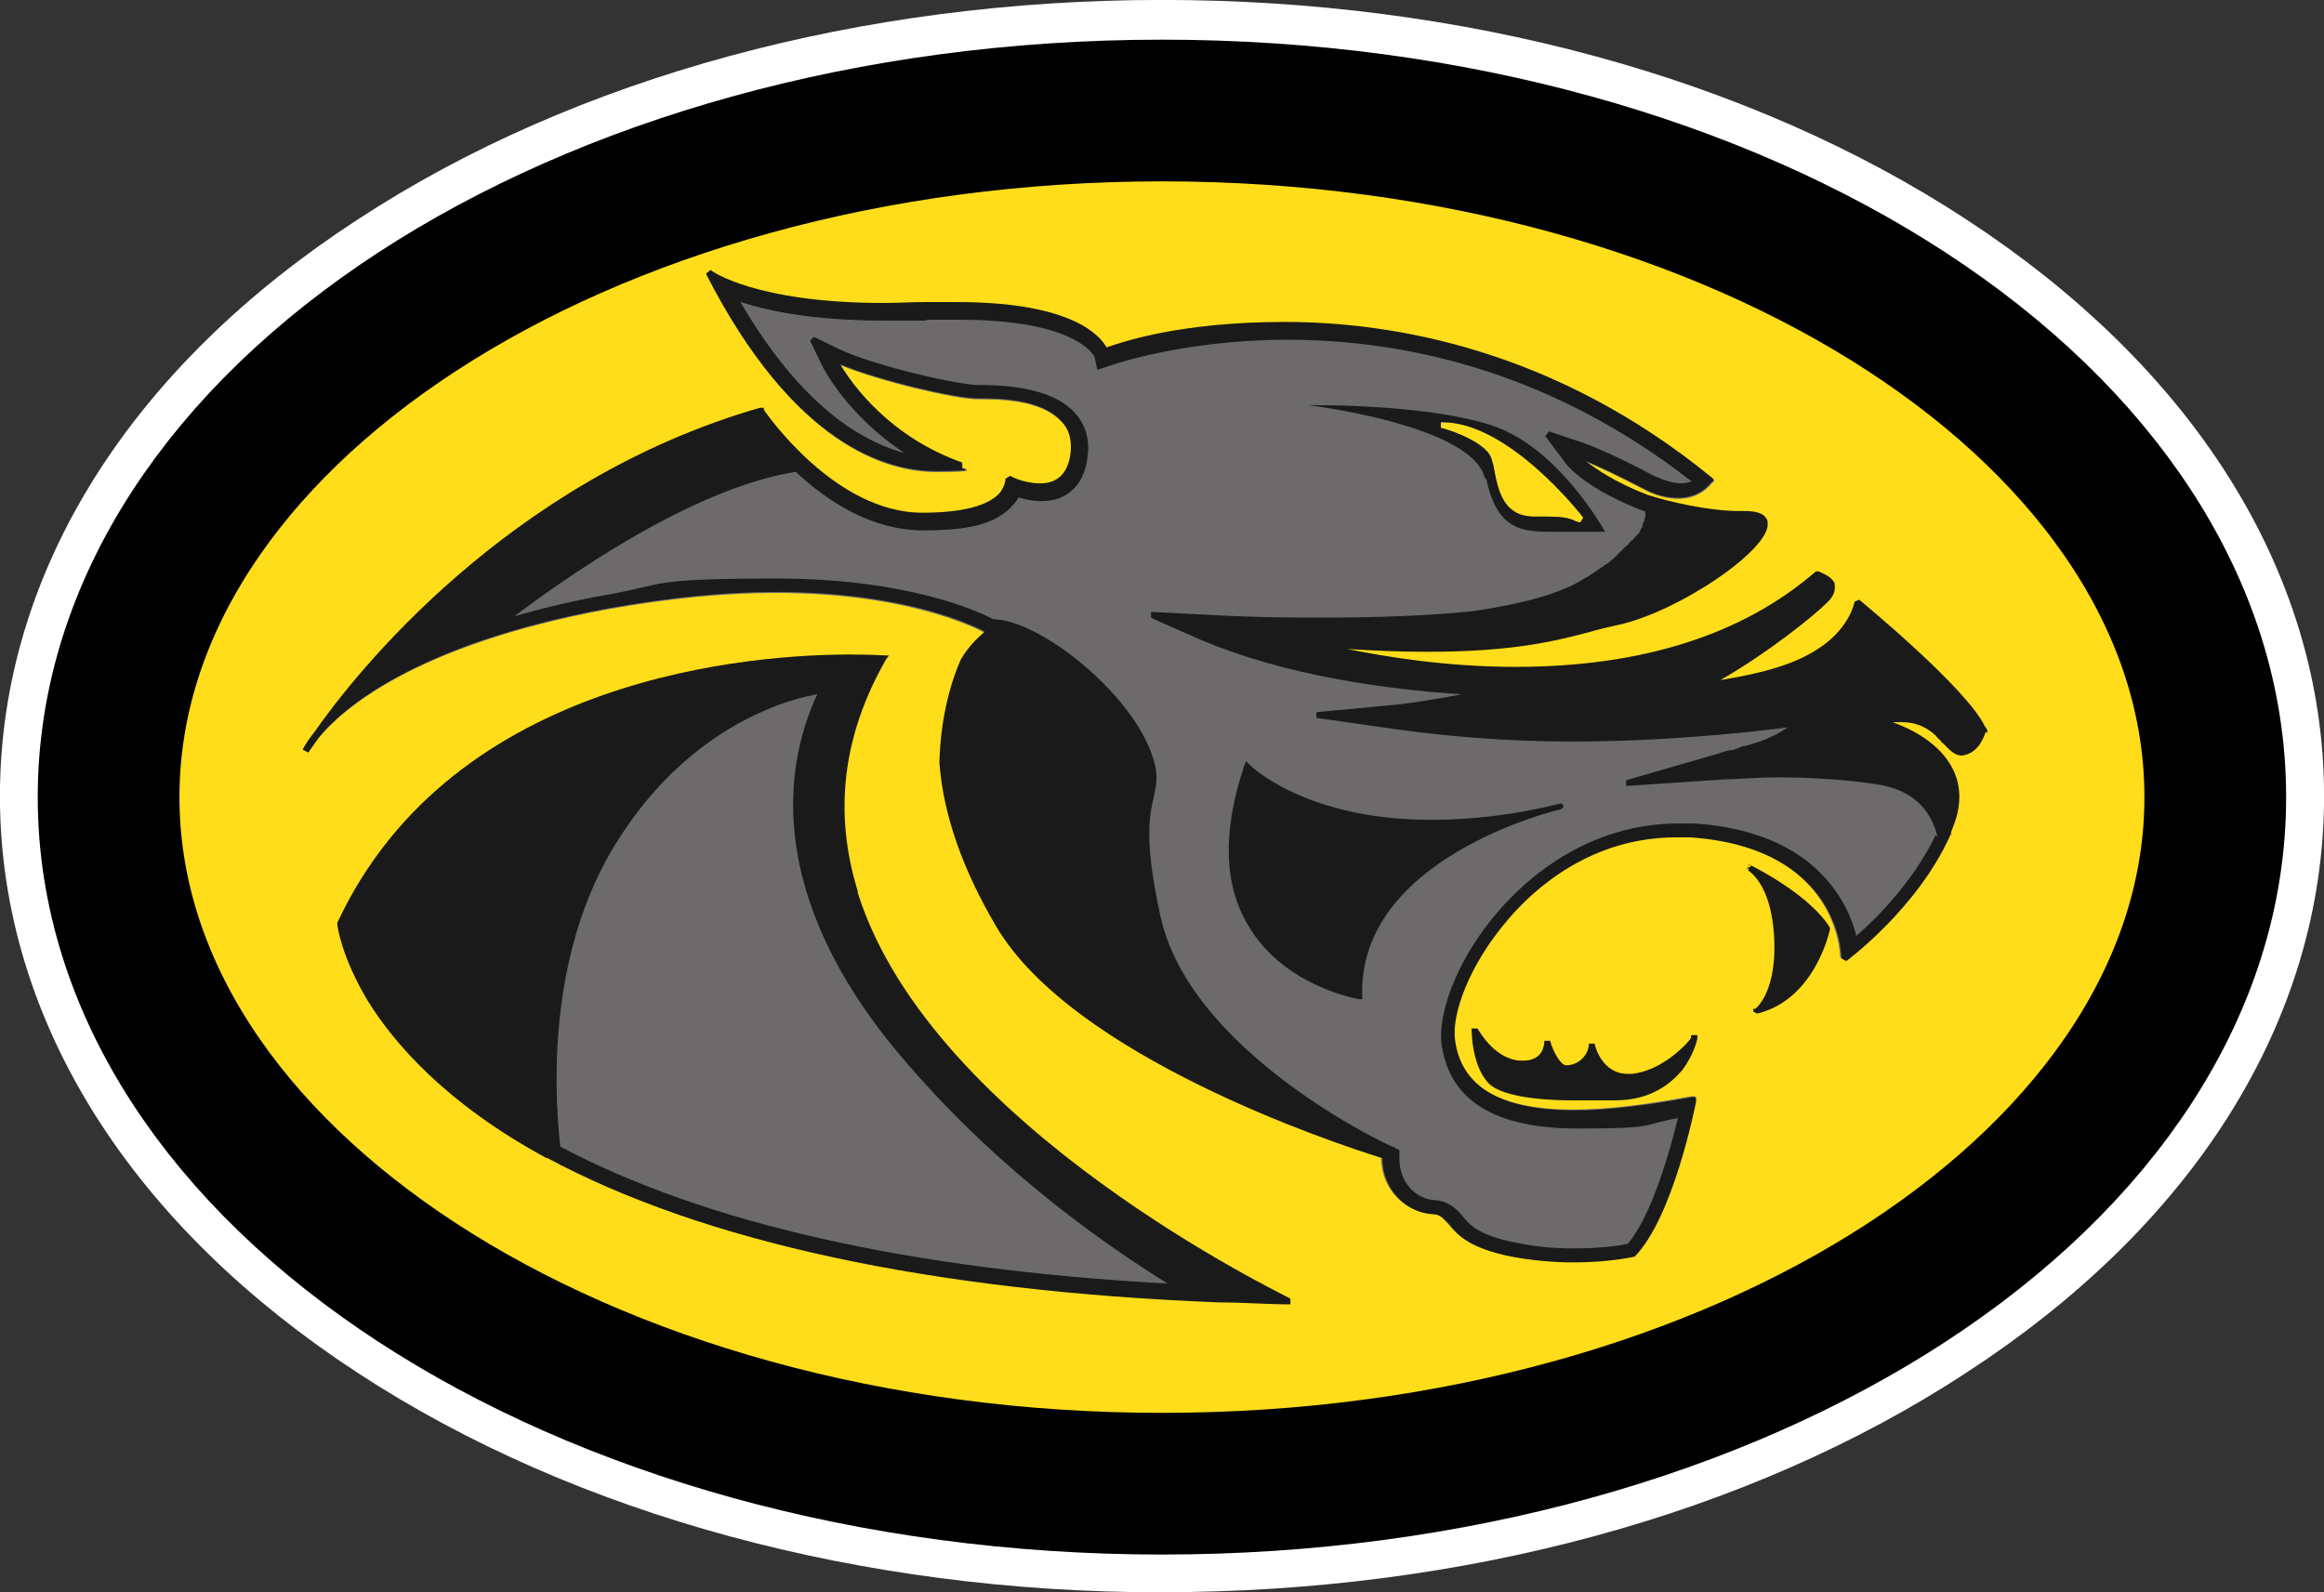 <?xml version="1.0" encoding="UTF-8"?><svg id="b" xmlns="http://www.w3.org/2000/svg" viewBox="0 0 178.91 122.62"><rect x="0" y="0" width="178.91" height="122.62" fill="#333333" stroke="none"/><defs><style>.d{fill:none;stroke:#fff;}.d,.e{stroke-miterlimit:10;stroke-width:10.91px;}.e{fill:#ffdd1a;stroke:#000;}.f{fill:#6c6a6b;}.g{fill:#1a1a1a;}</style></defs><g id="c"><path class="d" d="M89.45,117.16c-22.18,0-43.13-5.67-58.91-16-16.15-10.55-25.09-24.73-25.09-39.85S14.33,32,30.55,21.45c15.78-10.33,36.73-16,58.91-16s43.13,5.67,58.91,16c16.15,10.55,25.09,24.73,25.09,39.85s-8.87,29.31-25.09,39.85c-15.78,10.33-36.73,16-58.91,16Z"/><path class="e" d="M89.45,114.25c44.8,0,81.09-23.71,81.09-52.87S134.25,8.51,89.45,8.51,8.36,32.22,8.36,61.38s36.29,52.87,81.09,52.87Z"/><path class="f" d="M150.25,64.36c-.44-2.18-1.75-4.87-5.96-5.45h-.29c-2.33-.36-4.73-.51-7.2-.51s-1.53,0-2.18,0c1.75-.51,3.56-1.09,5.96-3.85l-.22-.36c-.07,0-8.87,1.6-19.64,1.6s-8-.22-11.64-.65c2.33-.29,6.47-1.02,10.91-2.4v-.44h-2.11c-4.36,0-15.13-.36-23.85-3.71,1.53,0,4.15.15,7.2.15,8.07,0,18.55-.58,22.25-3.2,5.02-3.56,4.87-5.96,4.58-6.84v-.15h-.15c-3.13-1.09-4.87-2.25-5.82-2.98.95.36,2.47,1.09,4.44,2.11.95.51,1.82.73,2.69.73,1.82,0,2.55-1.24,2.62-1.24l.15-.15-.15-.15c-12.07-9.89-24.58-12-32.87-12s-12.65,1.6-13.75,1.96c-.44-.8-2.47-3.49-11.49-3.49s-1.6,0-2.47,0c-1.09,0-2.18.07-3.2.07-9.82,0-13.31-2.47-13.31-2.55l-.36.29c6.76,13.24,13.96,15.2,17.67,15.2s1.96-.22,2.04-.22v-.44c-5.53-1.96-8.44-5.96-9.38-7.56,3.2,1.31,8.95,2.62,10.55,2.62s4.87,0,6.47,1.75c.58.58.8,1.38.73,2.33-.15,1.6-.95,2.47-2.33,2.47s-2.25-.58-2.33-.58l-.36.22s0,.51-.44,1.09c-.65.73-2.18,1.53-5.96,1.53-6.84,0-12.15-7.85-12.22-7.93v-.15h-.29c-19.42,5.6-31.2,20.58-34.33,25.02l.36.29c1.67-2.04,7.27-7.13,22.33-9.89,4.51-.8,8.8-1.24,12.8-1.24,10.91,0,16.22,3.13,16.22,3.13h.29c2.76,0,8.51,4.22,10.62,8.58.95,1.89.8,2.47.58,3.56-.29,1.38-.8,3.49.51,9.67,2.25,10.62,16.87,17.82,18.4,18.55,0,2.33,1.75,4.15,3.85,4.29.65,0,.87.36,1.31.8.65.8,1.53,1.82,4.8,2.47,1.53.29,3.2.44,4.8.44,2.76,0,4.58-.44,4.65-.44h0c2.98-3.05,4.65-11.56,4.73-11.93v-.36h-.29c-3.49.65-6.55,1.02-9.02,1.02-5.67,0-8.73-1.75-9.24-5.38-.29-1.96,1.02-5.75,4.07-9.31,2.04-2.4,6.4-6.33,12.95-6.33s.73,0,1.09,0c11.42.8,11.64,8.95,11.64,9.31l.36.22s5.45-4,8-9.67h0v-.15l.22.22ZM111.05,32.51c5.09,0,10.62,7.05,10.84,7.35l-.22.36c-.22,0-.36-.07-.51-.15-.36-.15-.73-.29-2.18-.29s-.87,0-.87,0c-2.33,0-2.76-1.96-3.05-3.42-.07-.44-.15-.8-.29-1.16-.44-1.09-2.91-2.04-3.85-2.25v-.44h.15Z"/><path class="f" d="M93.89,100.22c-22.33-.87-39.78-4.58-51.78-11.13h-.07v-.15c-.65-5.53-.95-16.07,4.36-24.65,7.35-11.85,18.25-12.36,18.4-12.36l.22.36s-2.11,2.84-2.62,7.64c-.44,4.36.36,11.35,7.05,19.56h0c8.58,10.62,19.13,17.31,24.65,20.36l-.15.44-.07-.07Z"/><path class="f" d="M69.16,79.56c-12.95-16.07-4.44-27.42-4.44-27.42,0,0-10.84.44-18.18,12.29-5.38,8.65-4.95,19.35-4.36,24.51,9.89,5.38,25.89,10.11,51.71,11.05-6.11-3.35-16.29-10.04-24.73-20.44h0Z"/><path class="g" d="M130.18,79.78v.15c-.15.29-2.18,2.55-4.58,2.76h-.29c-2.04,0-2.55-2.25-2.55-2.33h-.44c0,.8-.73,1.67-1.75,1.67-.44,0-1.02-1.09-1.24-1.89h-.44c0,.15,0,1.53-1.6,1.53s-.22,0-.36,0c-2.04-.22-3.13-2.47-3.2-2.47h-.44c0,.22,0,2.84,1.31,4.22,1.24,1.24,5.24,1.31,6.4,1.31h3.35c2.76,0,4.29-1.31,5.16-2.33.87-1.16,1.16-2.33,1.16-2.47v-.22h-.44l-.07.07Z"/><path class="g" d="M134.76,66.55v.22h-.15v.22h-.07c.29.22,1.82,1.24,2.04,5.16.22,4-1.24,5.38-1.45,5.53h-.15v.22l.29.15h0c4.51-1.09,5.6-6.47,5.6-6.47h0v-.15c-1.45-2.4-5.6-4.58-6.11-4.8v-.07Z"/><path class="g" d="M134.69,66.55l-.22.44v-.15c.07,0,.15-.07.15-.07h0v-.22h.07Z"/><path class="g" d="M114.4,36.8c.87,4.15,2.84,4.15,5.38,4.15h3.78s-3.56-6.55-8.8-8.22c-5.24-1.67-14.04-1.53-14.04-1.53,0,0,12.73,1.53,13.6,5.67l.07-.07ZM111.05,32.51c5.09,0,10.62,7.05,10.84,7.35l-.22.36c-.22,0-.36-.07-.51-.15-.36-.15-.73-.29-2.18-.29s-.87,0-.87,0c-2.33,0-2.76-1.96-3.05-3.42-.07-.44-.15-.8-.29-1.16-.44-1.09-2.91-2.04-3.85-2.25v-.44h.15Z"/><path class="g" d="M120.07,61.89h0c-3.49.87-6.84,1.24-9.89,1.24-9.67,0-13.89-4.15-13.96-4.22l-.29-.29-.15.36c-1.67,5.02-1.6,9.16.36,12.36,2.76,4.65,8.44,5.6,8.51,5.6h.22v-.22c-.36-10.55,14.62-14.25,15.27-14.4.07,0,.22-.15.22-.22s-.07-.22-.22-.22h-.07Z"/><path class="g" d="M66.04,68.65c-1.89-6.11-1.16-12.07,2.18-17.89l.22-.29h-.36s-1.02-.07-2.69-.07c-6.98,0-30.47,1.45-39.42,20.65h0v.15c0,.07.29,2.47,2.4,5.96,1.96,3.13,5.89,7.78,13.67,12h.07c12.07,6.47,29.45,10.25,51.78,11.13h0c1.82,0,3.71.15,5.45.15v-.44c-.15-.15-27.64-13.16-33.31-31.27v-.07ZM43.13,88.29c-.58-5.31-.73-15.27,4.29-23.35,3.64-5.89,8.15-8.8,11.35-10.18,1.6-.73,3.05-1.09,4.15-1.31-.65,1.38-1.45,3.56-1.75,6.33-.87,8.36,3.49,15.71,7.27,20.44,7.13,8.8,15.49,14.91,21.45,18.62-19.93-1.09-35.64-4.65-46.76-10.55h0Z"/><path class="g" d="M153.02,56.44c0-.15-.07-.36-.22-.51-1.38-2.91-9.31-9.45-9.67-9.75l-.36.15s-.36,2.33-3.42,4c-2.18,1.24-5.24,1.75-6.91,2.04,3.56-2.04,7.13-4.87,8.29-6.04.44-.44.58-.87.51-1.31,0-.07,0-.15-.07-.22-.29-.51-1.09-.73-1.16-.8h-.22c-5.6,4.87-13.38,7.35-23.13,7.35h0c-5.38,0-10.11-.8-12.95-1.38,2.25.15,4.29.22,6.11.22,6.84,0,10.04-.87,12.58-1.53.73-.22,1.38-.36,2.04-.51,4.65-.95,11.85-5.82,11.64-7.85,0-.15,0-.29-.15-.44-.22-.36-.8-.51-1.67-.51h-.36c-2.4,0-5.45-.73-7.05-1.24-2.47-.95-3.93-1.96-4.8-2.62.95.36,2.47,1.09,4.44,2.11.95.51,1.82.73,2.69.73,1.82,0,2.55-1.24,2.62-1.24l.15-.15-.15-.15c-12.07-9.89-24.58-12-32.87-12s-12.65,1.6-13.75,1.96c-.44-.8-2.47-3.49-11.49-3.49s-1.67,0-2.47,0c-1.09,0-2.11.07-3.2.07-9.82,0-13.31-2.47-13.31-2.55l-.36.29c6.76,13.24,13.96,15.2,17.67,15.2s1.96-.22,2.04-.22v-.44c-5.53-1.96-8.44-5.96-9.38-7.56,3.2,1.31,8.95,2.62,10.55,2.62s4.87,0,6.47,1.75c.58.58.8,1.38.73,2.33-.15,1.6-.95,2.47-2.33,2.47s-2.33-.58-2.33-.58l-.36.22s0,.51-.44,1.09c-.65.73-2.18,1.53-5.96,1.53-6.84,0-12.15-7.85-12.22-7.93v-.15h-.29c-19.42,5.6-31.2,20.51-34.33,25.02h0c-.65.8-.87,1.31-.87,1.31l.44.22s.29-.44.87-1.24h0c1.67-2.04,7.27-7.13,22.33-9.89,4.51-.8,8.8-1.24,12.8-1.24,9.89,0,15.13,2.55,16.07,3.05-.65.58-1.31,1.24-1.82,2.11-.95,2.11-1.6,4.95-1.67,8,.29,3.93,1.75,8.15,4.36,12.58,5.89,10.04,26.11,16.73,29.6,17.82,0,0,.15,0,.15.07,0,2.33,1.75,4.15,3.85,4.29.65,0,.87.36,1.31.8.65.8,1.53,1.82,4.8,2.47,1.53.29,3.2.44,4.8.44,2.76,0,4.58-.44,4.65-.44h0c2.98-3.05,4.65-11.56,4.73-11.93v-.36h-.29c-3.49.65-6.55,1.02-9.02,1.02-5.67,0-8.73-1.75-9.24-5.38-.29-1.96,1.02-5.75,4.07-9.31,2.04-2.4,6.4-6.33,12.95-6.33s.73,0,1.09,0c11.42.8,11.64,8.95,11.64,9.31l.36.22s5.45-4,8-9.67h0v-.07c.07-.22.15-.36.22-.58.65-1.6.65-3.13,0-4.44-1.02-2.11-3.42-3.2-4.65-3.64h.73c1.02,0,1.75.36,2.33.8,0,0,.07.07.15.15,0,0,.15.07.15.15.07.07.15.15.22.22h0s.07.07.15.15c0,0,.07.15.15.15.51.51.87.95,1.45.95h0c1.38-.15,1.75-1.67,1.82-1.75h0v-.07l.22.07ZM149.02,64.29c-1.67,3.49-4.44,6.33-6.11,7.78-.29-1.09-.73-2.18-1.38-3.13-2.69-4.15-7.49-5.31-11.13-5.53h-1.16c-6.98,0-11.71,4.22-13.89,6.76-2.98,3.42-4.73,7.71-4.36,10.33.65,4.29,4.15,6.4,10.47,6.4s4.8-.29,7.71-.8c-.58,2.4-1.96,7.42-3.85,9.67-.58.15-2.11.36-4.07.36s-3.05-.15-4.58-.44c-2.84-.58-3.56-1.38-4.07-2.04-.44-.51-1.02-1.16-2.18-1.24-1.31-.07-2.69-1.24-2.69-3.2v-.65l-.58-.29c-.15,0-15.56-7.2-17.82-17.75-1.31-5.96-.8-7.85-.51-9.16.29-1.31.44-2.18-.65-4.44-2.18-4.36-8.29-9.16-11.71-9.24-1.09-.58-6.55-3.13-16.65-3.13s-8.44.44-13.02,1.24c-2.55.44-4.95,1.02-7.2,1.67,3.49-2.62,13.45-9.82,21.67-11.13,2.4,2.25,5.82,4.51,9.82,4.51s5.75-.65,6.91-1.96c.15-.15.29-.36.44-.58.44.15,1.09.29,1.75.29,2.04,0,3.35-1.31,3.56-3.56.15-1.31-.22-2.4-1.02-3.27-1.96-2.11-6.04-2.11-7.42-2.11s-7.71-1.38-10.69-2.76l-1.96-.95-.29.29.95,1.96c.07.15,1.96,3.85,6.33,6.69-1.45-.36-2.91-1.09-4.36-2.04-2.98-2.04-5.75-5.24-8.29-9.6,2.18.73,5.75,1.45,11.2,1.45s2.18,0,3.27-.07h2.4c9.02,0,10.33,2.76,10.4,2.84l.22,1.02,1.09-.36s5.53-1.96,13.53-1.96,19.56,1.89,31.13,10.91c-.22.07-.51.15-.8.15-.58,0-1.31-.22-2.11-.58-3.64-1.96-5.67-2.62-5.67-2.62l-2.4-.8-.29.36,1.53,2.04c0,.07,1.53,2.04,6.18,3.78v.29h0c0,.07,0,.15-.07.29v.07c0,.07-.07.15-.15.29v.15c0,.07-.07.15-.15.29,0,0,0,.07-.07.15,0,.07-.15.22-.22.29l-.15.15c-.07.07-.15.22-.29.29l-.15.15c-.07.15-.22.22-.36.36,0,0-.07.07-.15.15-.15.15-.29.29-.44.44,0,0-.07.07-.15.15-.15.15-.36.29-.58.51h-.07c-.51.36-1.09.8-1.75,1.16-1.82,1.16-4.95,1.96-8.44,2.47-3.35.36-7.35.51-12,.51s-7.2-.15-8.51-.22l-4.36-.22v.44c-.07,0,3.93,1.75,3.93,1.75,6.4,2.69,14.11,3.78,20,4.15-2.98.58-5.02.8-5.02.8l-6.18.58v.44l6.11.87c4.15.58,8.73.95,13.53.95,6.98,0,13.16-.65,16.65-1.09-1.16.8-2.25,1.16-3.35,1.45h-.15c-.29.15-.51.22-.73.29-.36,0-.95.22-1.16.29l-7.05,2.04v.44c.07,0,7.64-.51,7.64-.51.73,0,2.18-.15,4.22-.15s4.95.15,7.27.51c2.69.36,4.29,1.75,4.87,4.15l-.15-.22Z"/></g></svg>